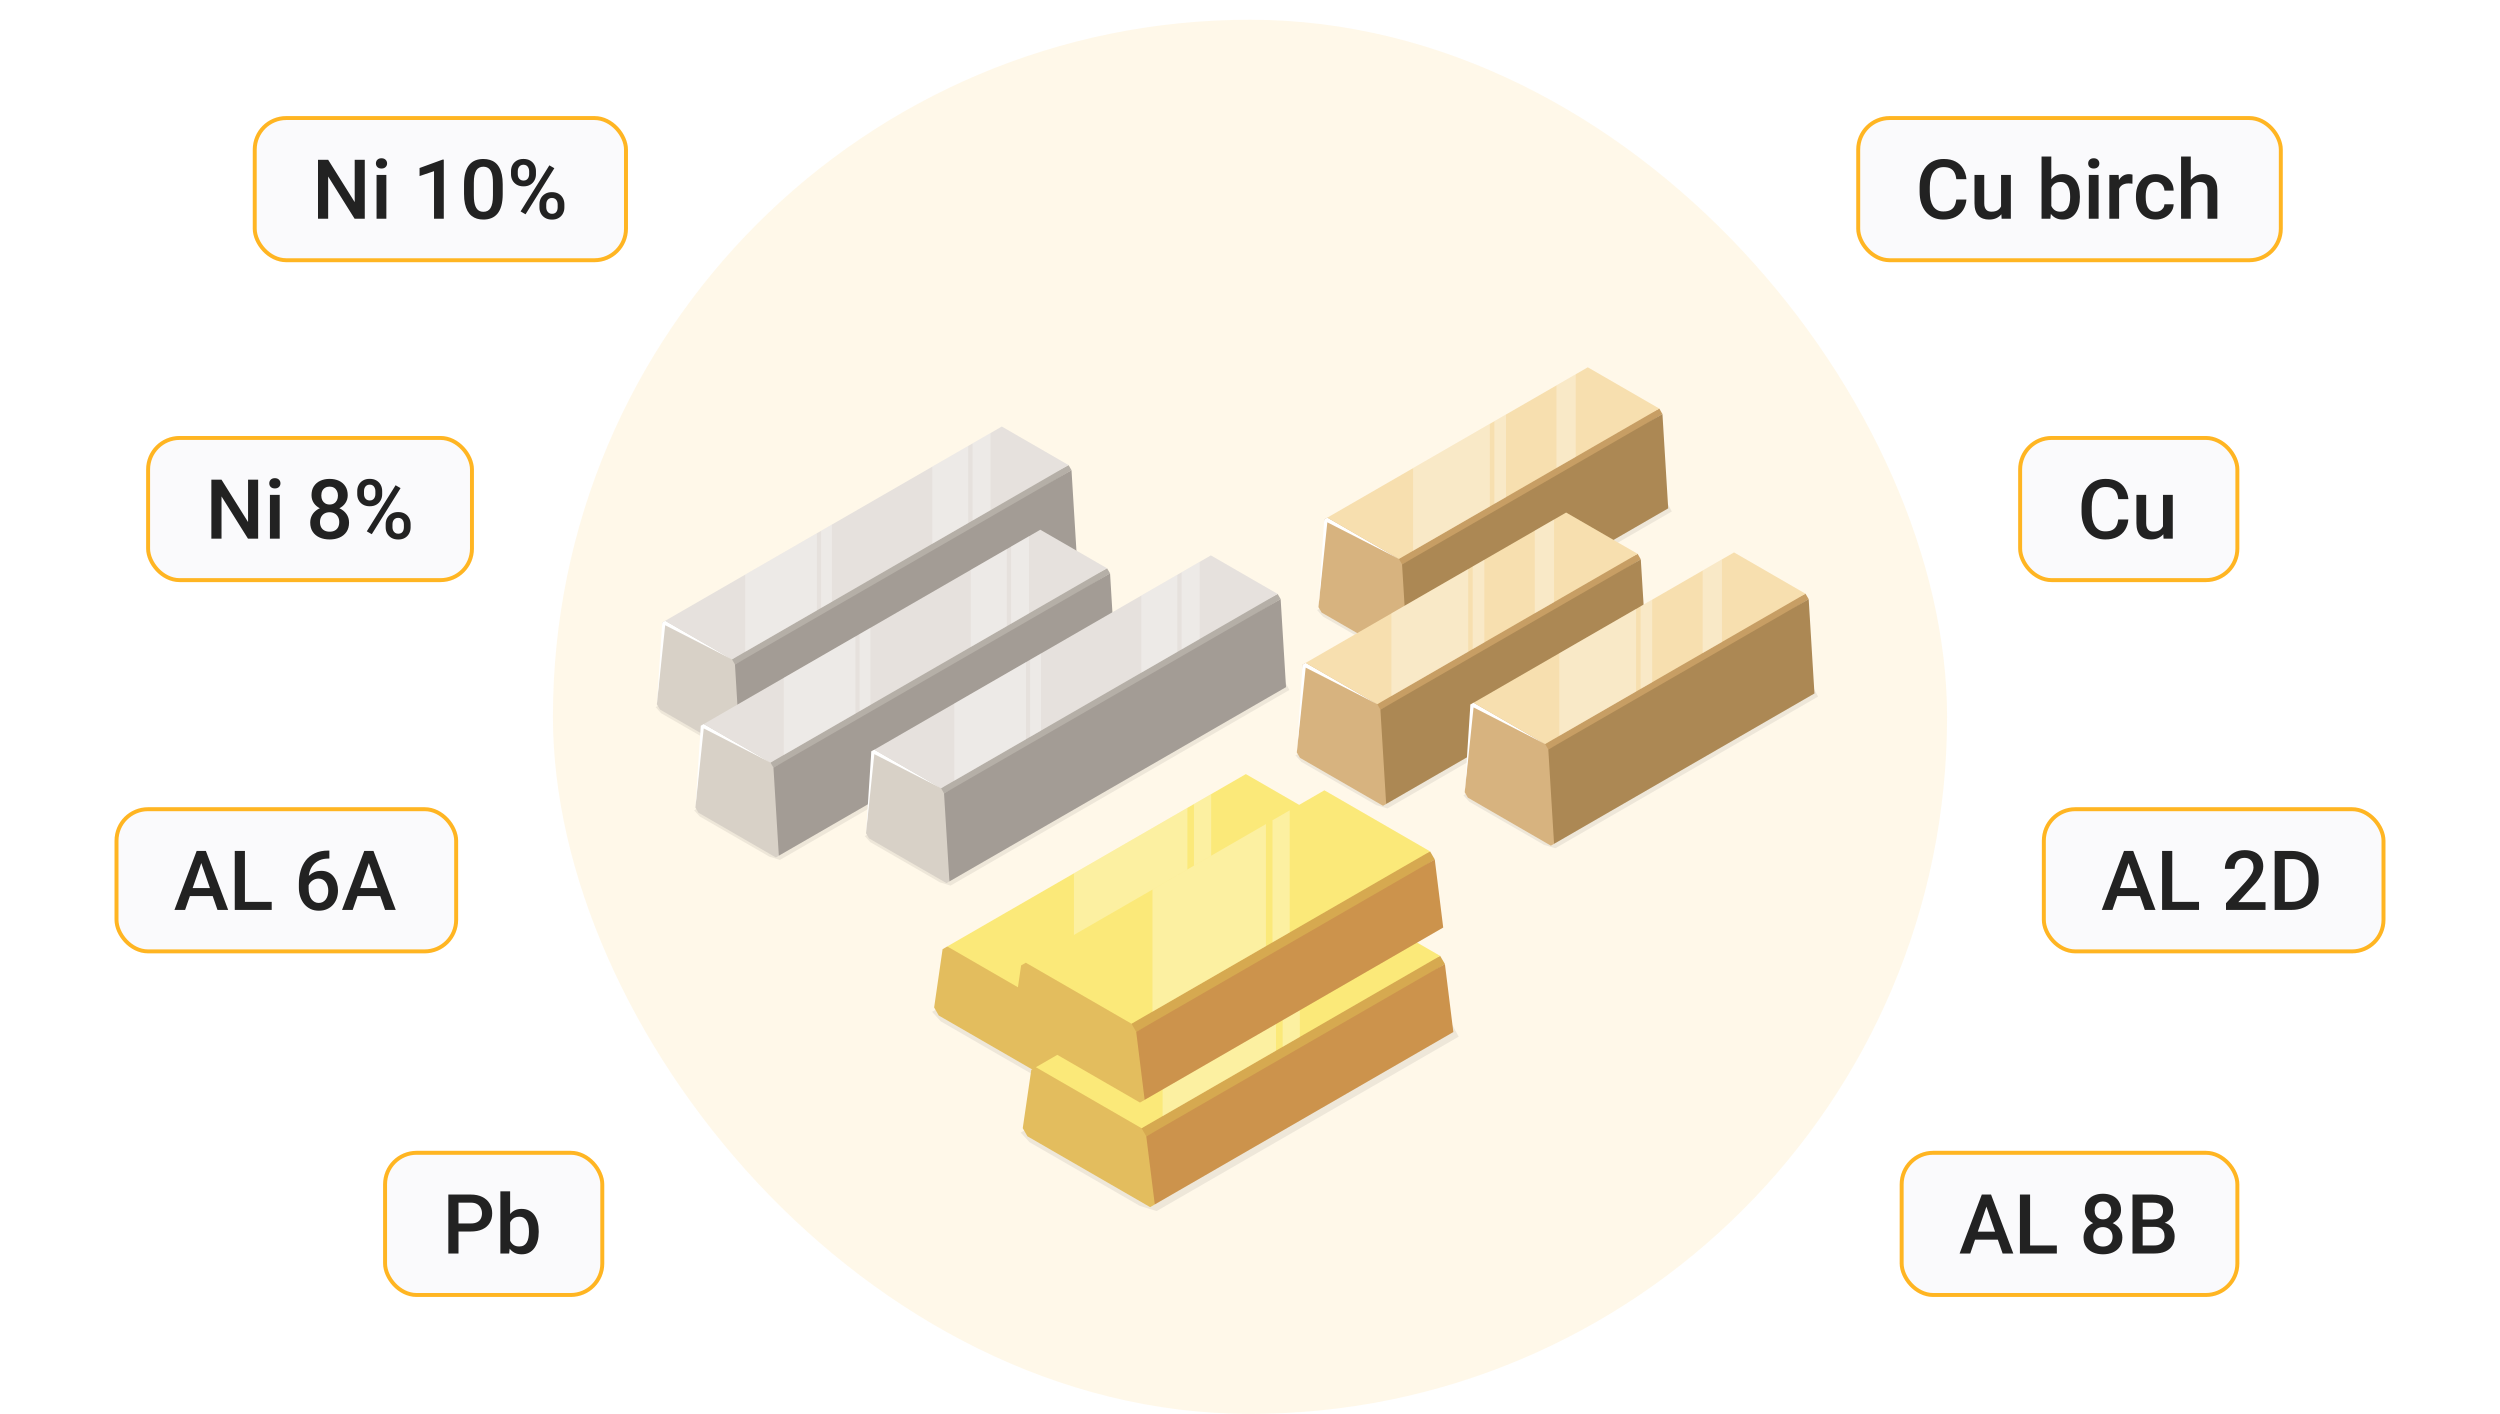 <svg width="633" height="358" viewBox="0 0 633 358" fill="none" xmlns="http://www.w3.org/2000/svg">
<rect x="140" y="5" width="353" height="353" rx="176.5" fill="#FFB522" fill-opacity="0.1"/>
<path opacity="0.07" d="M422.278 127.573L423.308 129.506L356.775 167.914L353.907 167.043L335.004 156.125L333.482 154.478L400.016 116.069L403.375 116.656L422.278 127.573Z" fill="black"/>
<path d="M336.08 131.06L335.288 131.519L335.526 134.435L333.83 153.718L334.638 155.097L355.665 167.25L356.457 166.79L360.735 143.038L356.885 137.429L336.08 131.06Z" fill="#D7B37F"/>
<path d="M333.83 153.718L335.288 131.519L336.08 131.06L354.207 141.517L336.08 132.248L333.83 153.718Z" fill="white"/>
<path d="M420.931 104.836L382.142 129.126L354.999 142.911L354.207 141.517L380.922 121.821L420.138 103.457L420.931 104.836Z" fill="#C79E64"/>
<path d="M422.389 128.714L356.458 166.79L355 142.912L420.931 104.836L422.389 128.714Z" fill="#AC8854"/>
<path d="M420.138 103.458L354.207 141.518L336.08 131.06L402.027 93L420.138 103.458Z" fill="#F7DFAF"/>
<path opacity="0.3" d="M357.788 139.441V118.526L377.23 107.308V128.223L357.788 139.441Z" fill="white"/>
<path opacity="0.3" d="M398.97 94.743L394.09 97.564V118.479L398.97 115.674V94.743Z" fill="white"/>
<path opacity="0.3" d="M378.371 127.559V106.66L381.318 104.948V125.88L378.371 127.559Z" fill="white"/>
<path opacity="0.07" d="M416.796 164.365L417.826 166.298L351.292 204.707L348.424 203.835L329.521 192.918L328 191.27L394.533 152.846L397.892 153.448L416.796 164.365Z" fill="black"/>
<path d="M330.598 167.836L329.805 168.296L330.043 171.227L328.348 190.51L329.156 191.889L350.182 204.026L350.974 203.567L355.268 179.831L351.402 174.222L330.598 167.836Z" fill="#D7B37F"/>
<path d="M328.348 190.51L329.805 168.296L330.598 167.836L348.724 178.294L330.598 169.04L328.348 190.51Z" fill="white"/>
<path d="M415.448 141.628L376.659 165.918L349.517 179.688L348.725 178.293L375.439 158.614L414.656 140.233L415.448 141.628Z" fill="#C79E64"/>
<path d="M416.922 165.492L350.975 203.567L349.518 179.689L415.449 141.629L416.922 165.492Z" fill="#AC8854"/>
<path d="M414.656 140.234L348.724 178.294L330.598 167.836L396.545 129.776L414.656 140.234Z" fill="#F7DFAF"/>
<path opacity="0.3" d="M352.306 176.235V155.303L371.747 144.101V165.016L352.306 176.235Z" fill="white"/>
<path opacity="0.3" d="M393.488 131.536L388.608 134.357V155.272L393.488 152.468V131.536Z" fill="white"/>
<path opacity="0.3" d="M372.889 164.352V143.437L375.836 141.741V162.657L372.889 164.352Z" fill="white"/>
<path opacity="0.07" d="M459.308 174.443L460.338 176.376L393.805 214.784L390.937 213.913L372.034 203.011L370.513 201.348L437.046 162.939L440.405 163.525L459.308 174.443Z" fill="black"/>
<path d="M373.11 177.931L372.302 178.39L372.556 181.306L370.86 200.589L371.668 201.967L392.679 214.121L393.487 213.661L397.765 189.909L393.915 184.3L373.11 177.931Z" fill="#D7B37F"/>
<path d="M370.86 200.589L372.302 178.39L373.11 177.931L391.221 188.388L373.11 179.119L370.86 200.589Z" fill="white"/>
<path d="M457.962 151.706L419.173 175.996L392.031 189.765L391.222 188.387L417.937 168.691L457.154 150.327L457.962 151.706Z" fill="#C79E64"/>
<path d="M459.419 175.584L393.488 213.66L392.03 189.766L457.961 151.706L459.419 175.584Z" fill="#AC8854"/>
<path d="M457.152 150.328L391.221 188.387L373.11 177.93L439.057 139.87L457.152 150.328Z" fill="#F7DFAF"/>
<path opacity="0.3" d="M394.819 186.313V165.397L414.26 154.179V175.094L394.819 186.313Z" fill="white"/>
<path opacity="0.3" d="M436 141.63L431.12 144.434V165.35L436 162.545V141.63Z" fill="white"/>
<path opacity="0.3" d="M415.401 174.429V153.53L418.333 151.818V172.75L415.401 174.429Z" fill="white"/>
<path opacity="0.07" d="M272.558 140.261L273.524 142.067L187.739 191.598L185.062 190.775L167.41 180.602L166 179.049L251.785 129.518L254.906 130.088L272.558 140.261Z" fill="black"/>
<path d="M168.425 157.183L167.68 157.626L167.902 160.352L166.317 178.336L167.078 179.635L186.694 190.98L187.439 190.536L191.448 168.385L187.835 163.14L168.425 157.183Z" fill="#D8D1C7"/>
<path d="M166.317 178.336L167.68 157.626L168.425 157.183L185.347 166.959L168.425 158.308L166.317 178.336Z" fill="white"/>
<path d="M271.306 119.044L211.412 155.393L186.091 168.243L185.347 166.96L210.271 148.579L270.561 117.761L271.306 119.044Z" fill="#B5AFA7"/>
<path d="M272.668 141.338L187.438 190.537L186.091 168.243L271.305 119.044L272.668 141.338Z" fill="#A39C95"/>
<path d="M270.561 117.761L185.346 166.959L168.424 157.183L253.654 108L270.561 117.761Z" fill="#E6E1DD"/>
<path opacity="0.3" d="M188.69 165.027V145.49L206.833 135.032V154.553L188.69 165.027Z" fill="white"/>
<path opacity="0.3" d="M236.051 137.676V118.155L245.146 112.894V132.415L236.051 137.676Z" fill="white"/>
<path opacity="0.3" d="M250.803 109.632L246.256 112.262V131.783L250.803 129.153V109.632Z" fill="white"/>
<path opacity="0.3" d="M207.895 153.934V134.412L210.636 132.828V152.349L207.895 153.934Z" fill="white"/>
<path opacity="0.07" d="M282.304 166.404L283.27 168.195L197.485 217.726L194.824 216.918L177.172 206.73L175.746 205.177L261.531 155.661L264.668 156.216L282.304 166.404Z" fill="black"/>
<path d="M178.186 183.327L177.441 183.755L177.663 186.48L176.078 204.48L176.823 205.764L196.455 217.109L197.2 216.665L201.209 194.514L197.596 189.269L178.186 183.327Z" fill="#D8D1C7"/>
<path d="M176.078 204.48L177.441 183.755L178.186 183.327L195.092 193.088L178.186 184.436L176.078 204.48Z" fill="white"/>
<path d="M281.068 145.173L221.174 181.522L195.837 194.372L195.093 193.088L220.033 174.708L280.307 143.89L281.068 145.173Z" fill="#B5AFA7"/>
<path d="M282.414 167.467L197.2 216.666L195.837 194.372L281.067 145.173L282.414 167.467Z" fill="#A39C95"/>
<path d="M280.307 143.889L195.092 193.088L178.186 183.328L263.4 134.129L280.307 143.889Z" fill="#E6E1DD"/>
<path opacity="0.3" d="M198.452 191.156V171.635L216.595 161.161V180.682L198.452 191.156Z" fill="white"/>
<path opacity="0.3" d="M245.797 163.805V144.284L254.908 139.024V158.545L245.797 163.805Z" fill="white"/>
<path opacity="0.3" d="M260.549 135.761L256.002 138.391V157.912L260.549 155.282V135.761Z" fill="white"/>
<path opacity="0.3" d="M217.641 180.064V160.543L220.382 158.958V178.479L217.641 180.064Z" fill="white"/>
<path opacity="0.07" d="M325.512 172.9L326.463 174.706L240.678 224.238L238 223.414L220.364 213.242L218.954 211.689L304.723 162.157L307.861 162.728L325.512 172.9Z" fill="black"/>
<path d="M221.379 189.823L220.618 190.251L220.856 192.976L219.271 210.976L220.032 212.276L239.648 223.605L240.393 223.177L244.386 201.026L240.789 195.781L221.379 189.823Z" fill="#D8D1C7"/>
<path d="M219.271 210.976L220.618 190.251L221.379 189.823L238.286 199.584L221.379 190.948L219.271 210.976Z" fill="white"/>
<path d="M324.261 151.685L264.367 188.034L239.031 200.884L238.286 199.585L263.226 181.204L323.501 150.386L324.261 151.685Z" fill="#B5AFA7"/>
<path d="M325.622 173.98L240.392 223.178L239.029 200.884L324.26 151.686L325.622 173.98Z" fill="#A39C95"/>
<path d="M323.499 150.386L238.285 199.584L221.378 189.824L306.593 140.625L323.499 150.386Z" fill="#E6E1DD"/>
<path opacity="0.3" d="M241.627 197.669V178.132L259.785 167.658V187.179L241.627 197.669Z" fill="white"/>
<path opacity="0.3" d="M288.987 170.318V150.797L298.098 145.536V165.057L288.987 170.318Z" fill="white"/>
<path opacity="0.3" d="M303.756 142.273L299.192 144.904V164.425L303.756 161.795V142.273Z" fill="white"/>
<path opacity="0.3" d="M260.831 186.576V167.055L263.588 165.471V184.992L260.831 186.576Z" fill="white"/>
<path opacity="0.07" d="M345.378 229.053L346.899 231.905L270.415 276.065L266.169 274.766L238.234 258.636L236 256.195L312.484 212.035L317.428 212.923L345.378 229.053Z" fill="black"/>
<path d="M239.851 239.638L238.662 240.335L236.523 255.087L237.696 257.13L268.768 275.067L269.956 274.386L276.278 257.352L270.574 249.065L239.851 239.638Z" fill="#E3BD5E"/>
<path d="M343.398 213.509L307.89 236.801L267.802 257.146L266.613 255.102L306.083 225.995L342.21 211.449L343.398 213.509Z" fill="#D6A950"/>
<path d="M345.553 230.732L269.957 274.385L267.802 257.146L343.399 213.509L345.553 230.732Z" fill="#CC934C"/>
<path d="M342.209 211.449L266.612 255.102L239.85 239.637L315.446 196L342.209 211.449Z" fill="#FBE979"/>
<path opacity="0.3" d="M271.921 252.029V221.131L300.648 204.541V235.455L271.921 252.029Z" fill="white"/>
<path opacity="0.3" d="M302.311 234.487V203.59L306.668 201.07V231.968L302.311 234.487Z" fill="white"/>
<path opacity="0.07" d="M367.814 259.633L369.335 262.485L292.851 306.645L288.62 305.346L260.685 289.216L258.435 286.776L334.919 242.615L339.879 243.503L367.814 259.633Z" fill="black"/>
<path d="M262.286 270.218L261.114 270.915L258.959 285.651L260.147 287.711L291.219 305.647L292.392 304.966L298.714 287.933L293.026 279.646L262.286 270.218Z" fill="#E3BD5E"/>
<path d="M365.85 244.089L330.341 267.366L290.237 287.727L289.049 285.667L328.519 256.575L364.645 242.029L365.85 244.089Z" fill="#D6A950"/>
<path d="M367.989 261.313L292.392 304.966L290.237 287.726L365.85 244.089L367.989 261.313Z" fill="#CC934C"/>
<path d="M364.644 242.029L289.047 285.667L262.285 270.218L337.882 226.58L364.644 242.029Z" fill="#FBE979"/>
<path opacity="0.3" d="M294.372 282.609V251.711L323.083 235.121V266.019L294.372 282.609Z" fill="white"/>
<path opacity="0.3" d="M324.762 265.068V234.154L329.119 231.635V262.549L324.762 265.068Z" fill="white"/>
<path d="M259.735 243.757L258.547 244.438L256.392 259.19L257.58 261.234L288.636 279.17L289.825 278.489L296.163 261.471L290.458 253.184L259.735 243.757Z" fill="#E3BD5E"/>
<path d="M363.282 217.611L327.789 240.904L287.685 261.264L286.497 259.205L325.967 230.097L362.094 215.567L363.282 217.611Z" fill="#D6A950"/>
<path d="M365.422 234.852L289.825 278.489L287.686 261.265L363.282 217.612L365.422 234.852Z" fill="#CC934C"/>
<path d="M362.094 215.568L286.498 259.205L259.735 243.757L335.332 200.104L362.094 215.568Z" fill="#FBE979"/>
<path opacity="0.3" d="M291.805 256.149V225.235L320.532 208.661V239.559L291.805 256.149Z" fill="white"/>
<path opacity="0.3" d="M322.194 238.592V207.694L326.552 205.175V236.088L322.194 238.592Z" fill="white"/>
<g filter="url(#filter0_d_0_1202)">
<rect x="37" y="107" width="83" height="37" rx="8.472" fill="#FAFAFC"/>
<path d="M65.361 118.07V133H62.787L56.091 122.305V133H53.518V118.07H56.091L62.808 128.786V118.07H65.361ZM70.826 121.905V133H68.345V121.905H70.826ZM68.181 118.993C68.181 118.617 68.304 118.306 68.55 118.06C68.803 117.807 69.151 117.681 69.596 117.681C70.033 117.681 70.378 117.807 70.631 118.06C70.884 118.306 71.011 118.617 71.011 118.993C71.011 119.362 70.884 119.67 70.631 119.916C70.378 120.162 70.033 120.285 69.596 120.285C69.151 120.285 68.803 120.162 68.55 119.916C68.304 119.67 68.181 119.362 68.181 118.993ZM88.381 128.929C88.381 129.859 88.165 130.642 87.735 131.277C87.304 131.913 86.716 132.395 85.971 132.723C85.233 133.044 84.399 133.205 83.469 133.205C82.54 133.205 81.702 133.044 80.957 132.723C80.212 132.395 79.624 131.913 79.193 131.277C78.763 130.642 78.547 129.859 78.547 128.929C78.547 128.314 78.667 127.757 78.906 127.258C79.145 126.752 79.484 126.318 79.921 125.956C80.366 125.586 80.885 125.303 81.48 125.104C82.082 124.906 82.738 124.807 83.449 124.807C84.392 124.807 85.236 124.981 85.981 125.33C86.727 125.679 87.311 126.161 87.735 126.776C88.165 127.391 88.381 128.109 88.381 128.929ZM85.899 128.806C85.899 128.307 85.797 127.87 85.592 127.494C85.387 127.118 85.1 126.827 84.731 126.622C84.361 126.417 83.934 126.314 83.449 126.314C82.957 126.314 82.529 126.417 82.167 126.622C81.805 126.827 81.521 127.118 81.316 127.494C81.118 127.87 81.019 128.307 81.019 128.806C81.019 129.312 81.118 129.75 81.316 130.119C81.514 130.481 81.798 130.758 82.167 130.949C82.536 131.141 82.97 131.236 83.469 131.236C83.968 131.236 84.399 131.141 84.761 130.949C85.124 130.758 85.404 130.481 85.602 130.119C85.8 129.75 85.899 129.312 85.899 128.806ZM88.043 121.998C88.043 122.743 87.844 123.406 87.448 123.987C87.058 124.568 86.518 125.026 85.828 125.361C85.137 125.689 84.351 125.853 83.469 125.853C82.581 125.853 81.788 125.689 81.09 125.361C80.4 125.026 79.856 124.568 79.46 123.987C79.07 123.406 78.876 122.743 78.876 121.998C78.876 121.109 79.07 120.36 79.46 119.752C79.856 119.137 80.4 118.668 81.09 118.347C81.781 118.026 82.57 117.865 83.459 117.865C84.348 117.865 85.137 118.026 85.828 118.347C86.518 118.668 87.058 119.137 87.448 119.752C87.844 120.36 88.043 121.109 88.043 121.998ZM85.571 122.08C85.571 121.635 85.482 121.246 85.305 120.911C85.134 120.569 84.891 120.302 84.577 120.111C84.262 119.919 83.89 119.824 83.459 119.824C83.028 119.824 82.656 119.916 82.341 120.101C82.027 120.285 81.784 120.545 81.613 120.88C81.442 121.215 81.357 121.615 81.357 122.08C81.357 122.538 81.442 122.938 81.613 123.279C81.784 123.614 82.027 123.877 82.341 124.069C82.663 124.26 83.039 124.356 83.469 124.356C83.9 124.356 84.272 124.26 84.587 124.069C84.901 123.877 85.144 123.614 85.315 123.279C85.486 122.938 85.571 122.538 85.571 122.08ZM90.452 121.731V120.941C90.452 120.374 90.575 119.858 90.821 119.393C91.067 118.928 91.426 118.556 91.898 118.275C92.37 117.995 92.937 117.855 93.6 117.855C94.284 117.855 94.858 117.995 95.323 118.275C95.794 118.556 96.153 118.928 96.399 119.393C96.645 119.858 96.769 120.374 96.769 120.941V121.731C96.769 122.285 96.645 122.794 96.399 123.259C96.16 123.724 95.805 124.096 95.333 124.376C94.868 124.657 94.297 124.797 93.621 124.797C92.951 124.797 92.376 124.657 91.898 124.376C91.426 124.096 91.067 123.724 90.821 123.259C90.575 122.794 90.452 122.285 90.452 121.731ZM92.165 120.941V121.731C92.165 122.004 92.216 122.264 92.318 122.51C92.428 122.756 92.592 122.955 92.811 123.105C93.029 123.255 93.299 123.331 93.621 123.331C93.949 123.331 94.215 123.255 94.42 123.105C94.632 122.955 94.79 122.756 94.892 122.51C94.995 122.264 95.046 122.004 95.046 121.731V120.941C95.046 120.661 94.991 120.398 94.882 120.152C94.779 119.899 94.622 119.697 94.41 119.547C94.198 119.396 93.928 119.321 93.6 119.321C93.286 119.321 93.019 119.396 92.8 119.547C92.588 119.697 92.428 119.899 92.318 120.152C92.216 120.398 92.165 120.661 92.165 120.941ZM97.65 130.139V129.339C97.65 128.779 97.773 128.266 98.019 127.801C98.272 127.336 98.635 126.964 99.106 126.684C99.578 126.403 100.146 126.263 100.809 126.263C101.492 126.263 102.066 126.403 102.531 126.684C103.003 126.964 103.358 127.336 103.598 127.801C103.844 128.266 103.967 128.779 103.967 129.339V130.139C103.967 130.7 103.844 131.212 103.598 131.677C103.358 132.142 103.006 132.515 102.542 132.795C102.077 133.075 101.509 133.215 100.839 133.215C100.163 133.215 99.585 133.075 99.106 132.795C98.635 132.515 98.272 132.142 98.019 131.677C97.773 131.212 97.65 130.7 97.65 130.139ZM99.373 129.339V130.139C99.373 130.413 99.428 130.672 99.537 130.918C99.653 131.165 99.821 131.366 100.04 131.523C100.258 131.674 100.521 131.749 100.829 131.749C101.178 131.749 101.458 131.674 101.67 131.523C101.882 131.366 102.032 131.168 102.121 130.929C102.217 130.683 102.265 130.419 102.265 130.139V129.339C102.265 129.059 102.21 128.796 102.101 128.55C101.998 128.304 101.837 128.105 101.619 127.955C101.407 127.805 101.137 127.729 100.809 127.729C100.487 127.729 100.221 127.805 100.009 127.955C99.797 128.105 99.636 128.304 99.527 128.55C99.424 128.796 99.373 129.059 99.373 129.339ZM101.424 120.203L94.133 131.872L92.872 131.144L100.163 119.475L101.424 120.203Z" fill="#222222"/>
<rect x="37.5" y="107.5" width="82" height="36" rx="7.972" stroke="#FFB522"/>
</g>
<g filter="url(#filter1_d_0_1202)">
<rect x="64" y="26" width="95" height="37" rx="8.472" fill="#FAFAFC"/>
<path d="M92.361 37.07V52H89.787L83.091 41.305V52H80.518V37.07H83.091L89.808 47.786V37.07H92.361ZM97.826 40.905V52H95.345V40.905H97.826ZM95.181 37.993C95.181 37.617 95.304 37.306 95.55 37.06C95.803 36.807 96.151 36.681 96.596 36.681C97.033 36.681 97.378 36.807 97.631 37.06C97.884 37.306 98.011 37.617 98.011 37.993C98.011 38.362 97.884 38.67 97.631 38.916C97.378 39.162 97.033 39.285 96.596 39.285C96.151 39.285 95.803 39.162 95.55 38.916C95.304 38.67 95.181 38.362 95.181 37.993ZM112.366 37.019V52H109.895V39.952L106.234 41.192V39.152L112.069 37.019H112.366ZM127.286 43.284V45.725C127.286 46.894 127.169 47.892 126.937 48.719C126.711 49.539 126.383 50.206 125.953 50.718C125.522 51.231 125.006 51.607 124.404 51.846C123.81 52.085 123.143 52.205 122.405 52.205C121.817 52.205 121.27 52.13 120.764 51.98C120.265 51.829 119.814 51.593 119.411 51.272C119.007 50.951 118.662 50.537 118.375 50.031C118.095 49.519 117.876 48.907 117.719 48.196C117.568 47.485 117.493 46.661 117.493 45.725V43.284C117.493 42.108 117.609 41.117 117.842 40.31C118.074 39.497 118.406 38.837 118.836 38.331C119.267 37.819 119.78 37.446 120.375 37.214C120.976 36.981 121.646 36.865 122.384 36.865C122.979 36.865 123.526 36.94 124.025 37.091C124.531 37.234 124.982 37.463 125.378 37.778C125.782 38.092 126.124 38.502 126.404 39.008C126.691 39.507 126.91 40.112 127.06 40.823C127.21 41.527 127.286 42.348 127.286 43.284ZM124.814 46.073V42.915C124.814 42.32 124.78 41.797 124.712 41.346C124.644 40.888 124.541 40.502 124.404 40.188C124.274 39.866 124.11 39.606 123.912 39.408C123.714 39.203 123.488 39.056 123.235 38.967C122.982 38.872 122.699 38.824 122.384 38.824C122.001 38.824 121.66 38.899 121.359 39.049C121.058 39.193 120.805 39.425 120.6 39.747C120.395 40.068 120.238 40.492 120.128 41.018C120.026 41.538 119.975 42.17 119.975 42.915V46.073C119.975 46.675 120.009 47.205 120.077 47.663C120.146 48.121 120.248 48.514 120.385 48.842C120.521 49.163 120.686 49.43 120.877 49.642C121.075 49.847 121.301 49.997 121.554 50.093C121.813 50.188 122.097 50.236 122.405 50.236C122.794 50.236 123.14 50.161 123.44 50.011C123.741 49.86 123.994 49.621 124.199 49.293C124.404 48.958 124.558 48.524 124.661 47.991C124.763 47.458 124.814 46.818 124.814 46.073ZM129.388 40.731V39.941C129.388 39.374 129.511 38.858 129.757 38.393C130.003 37.928 130.362 37.556 130.833 37.275C131.305 36.995 131.873 36.855 132.536 36.855C133.219 36.855 133.793 36.995 134.258 37.275C134.73 37.556 135.089 37.928 135.335 38.393C135.581 38.858 135.704 39.374 135.704 39.941V40.731C135.704 41.285 135.581 41.794 135.335 42.259C135.096 42.724 134.74 43.096 134.269 43.377C133.804 43.657 133.233 43.797 132.556 43.797C131.886 43.797 131.312 43.657 130.833 43.377C130.362 43.096 130.003 42.724 129.757 42.259C129.511 41.794 129.388 41.285 129.388 40.731ZM131.1 39.941V40.731C131.1 41.004 131.151 41.264 131.254 41.51C131.363 41.756 131.527 41.955 131.746 42.105C131.965 42.255 132.235 42.331 132.556 42.331C132.884 42.331 133.151 42.255 133.356 42.105C133.568 41.955 133.725 41.756 133.828 41.51C133.93 41.264 133.981 41.004 133.981 40.731V39.941C133.981 39.661 133.927 39.398 133.817 39.152C133.715 38.899 133.558 38.697 133.346 38.547C133.134 38.397 132.864 38.321 132.536 38.321C132.221 38.321 131.955 38.397 131.736 38.547C131.524 38.697 131.363 38.899 131.254 39.152C131.151 39.398 131.1 39.661 131.1 39.941ZM136.586 49.139V48.339C136.586 47.779 136.709 47.266 136.955 46.801C137.208 46.336 137.57 45.964 138.042 45.684C138.514 45.403 139.081 45.263 139.744 45.263C140.428 45.263 141.002 45.403 141.467 45.684C141.938 45.964 142.294 46.336 142.533 46.801C142.779 47.266 142.902 47.779 142.902 48.339V49.139C142.902 49.7 142.779 50.212 142.533 50.677C142.294 51.142 141.942 51.515 141.477 51.795C141.012 52.075 140.445 52.215 139.775 52.215C139.098 52.215 138.521 52.075 138.042 51.795C137.57 51.515 137.208 51.142 136.955 50.677C136.709 50.212 136.586 49.7 136.586 49.139ZM138.309 48.339V49.139C138.309 49.413 138.363 49.672 138.473 49.919C138.589 50.165 138.756 50.366 138.975 50.523C139.194 50.674 139.457 50.749 139.765 50.749C140.113 50.749 140.394 50.674 140.605 50.523C140.817 50.366 140.968 50.168 141.057 49.929C141.152 49.683 141.2 49.419 141.2 49.139V48.339C141.2 48.059 141.146 47.796 141.036 47.55C140.934 47.304 140.773 47.105 140.554 46.955C140.342 46.805 140.072 46.73 139.744 46.73C139.423 46.73 139.156 46.805 138.944 46.955C138.732 47.105 138.572 47.304 138.462 47.55C138.36 47.796 138.309 48.059 138.309 48.339ZM140.359 39.203L133.069 50.872L131.808 50.144L139.098 38.475L140.359 39.203Z" fill="#222222"/>
<rect x="64.5" y="26.5" width="94" height="36" rx="7.972" stroke="#FFB522"/>
</g>
<g filter="url(#filter2_d_0_1202)">
<rect x="29" y="201" width="87" height="37" rx="8.472" fill="#FAFAFC"/>
<path d="M51.331 214.06L46.871 227H44.174L49.794 212.07H51.516L51.331 214.06ZM55.064 227L50.593 214.06L50.398 212.07H52.131L57.771 227H55.064ZM54.849 221.463V223.503H46.727V221.463H54.849ZM68.794 224.959V227H61.298V224.959H68.794ZM62.016 212.07V227H59.442V212.07H62.016ZM83.088 211.978H83.395V213.998H83.221C82.339 213.998 81.577 214.135 80.935 214.408C80.299 214.682 79.776 215.058 79.366 215.536C78.956 216.015 78.648 216.575 78.443 217.218C78.245 217.854 78.145 218.53 78.145 219.248V221.596C78.145 222.191 78.21 222.717 78.34 223.175C78.47 223.626 78.651 224.006 78.884 224.313C79.123 224.614 79.397 224.843 79.704 225C80.012 225.158 80.343 225.236 80.699 225.236C81.068 225.236 81.403 225.161 81.704 225.011C82.004 224.854 82.261 224.638 82.473 224.365C82.685 224.091 82.845 223.767 82.955 223.391C83.064 223.015 83.119 222.604 83.119 222.16C83.119 221.736 83.064 221.34 82.955 220.971C82.852 220.595 82.698 220.267 82.493 219.986C82.288 219.699 82.032 219.477 81.724 219.32C81.423 219.156 81.075 219.074 80.678 219.074C80.186 219.074 79.738 219.19 79.335 219.422C78.939 219.655 78.617 219.959 78.371 220.335C78.132 220.704 78.002 221.097 77.981 221.514L77.038 221.207C77.093 220.571 77.233 220 77.459 219.494C77.691 218.988 77.995 218.558 78.371 218.202C78.747 217.847 79.181 217.577 79.673 217.392C80.172 217.201 80.719 217.105 81.314 217.105C82.039 217.105 82.668 217.242 83.201 217.515C83.734 217.789 84.175 218.161 84.523 218.633C84.879 219.098 85.142 219.631 85.313 220.232C85.491 220.827 85.58 221.449 85.58 222.099C85.58 222.816 85.47 223.486 85.251 224.108C85.033 224.724 84.711 225.264 84.288 225.729C83.871 226.193 83.361 226.556 82.76 226.815C82.165 227.075 81.488 227.205 80.73 227.205C79.93 227.205 79.215 227.051 78.586 226.744C77.964 226.436 77.435 226.012 76.997 225.472C76.566 224.932 76.238 224.31 76.013 223.606C75.787 222.902 75.674 222.157 75.674 221.371V220.345C75.674 219.21 75.818 218.141 76.105 217.136C76.392 216.124 76.833 215.232 77.428 214.459C78.029 213.687 78.798 213.082 79.735 212.645C80.671 212.2 81.789 211.978 83.088 211.978ZM93.762 214.06L89.302 227H86.605L92.224 212.07H93.947L93.762 214.06ZM97.495 227L93.024 214.06L92.829 212.07H94.562L100.202 227H97.495ZM97.279 221.463V223.503H89.158V221.463H97.279Z" fill="#222222"/>
<rect x="29.5" y="201.5" width="86" height="36" rx="7.972" stroke="#FFB522"/>
</g>
<g filter="url(#filter3_d_0_1202)">
<rect x="97" y="288" width="56" height="37" rx="8.472" fill="#FAFAFC"/>
<path d="M119.188 308.432H115.302V306.392H119.188C119.865 306.392 120.412 306.282 120.829 306.063C121.246 305.845 121.55 305.544 121.741 305.161C121.939 304.771 122.039 304.327 122.039 303.828C122.039 303.356 121.939 302.916 121.741 302.505C121.55 302.088 121.246 301.753 120.829 301.5C120.412 301.248 119.865 301.121 119.188 301.121H116.091V314H113.518V299.07H119.188C120.343 299.07 121.324 299.275 122.131 299.686C122.944 300.089 123.563 300.649 123.987 301.367C124.411 302.078 124.623 302.892 124.623 303.808C124.623 304.771 124.411 305.599 123.987 306.289C123.563 306.979 122.944 307.509 122.131 307.878C121.324 308.248 120.343 308.432 119.188 308.432ZM126.694 298.25H129.165V311.631L128.929 314H126.694V298.25ZM136.404 308.35V308.565C136.404 309.386 136.312 310.141 136.127 310.832C135.95 311.515 135.676 312.11 135.307 312.616C134.945 313.122 134.494 313.515 133.954 313.795C133.42 314.068 132.802 314.205 132.098 314.205C131.407 314.205 130.806 314.075 130.293 313.815C129.78 313.556 129.35 313.187 129.001 312.708C128.659 312.229 128.382 311.659 128.17 310.996C127.958 310.333 127.808 309.601 127.719 308.801V308.114C127.808 307.308 127.958 306.576 128.17 305.92C128.382 305.257 128.659 304.686 129.001 304.208C129.35 303.722 129.777 303.35 130.283 303.09C130.795 302.83 131.394 302.7 132.077 302.7C132.788 302.7 133.414 302.837 133.954 303.11C134.5 303.384 134.955 303.773 135.317 304.279C135.68 304.778 135.95 305.373 136.127 306.063C136.312 306.754 136.404 307.516 136.404 308.35ZM133.933 308.565V308.35C133.933 307.851 133.892 307.383 133.81 306.945C133.728 306.501 133.591 306.111 133.4 305.776C133.215 305.441 132.962 305.178 132.641 304.987C132.327 304.789 131.934 304.689 131.462 304.689C131.024 304.689 130.648 304.765 130.334 304.915C130.02 305.065 129.756 305.271 129.544 305.53C129.333 305.79 129.165 306.091 129.042 306.433C128.926 306.774 128.847 307.144 128.806 307.54V309.396C128.868 309.909 128.998 310.38 129.196 310.811C129.401 311.235 129.688 311.577 130.057 311.836C130.426 312.089 130.901 312.216 131.482 312.216C131.94 312.216 132.327 312.124 132.641 311.939C132.956 311.754 133.205 311.498 133.39 311.17C133.581 310.835 133.718 310.445 133.8 310.001C133.889 309.557 133.933 309.078 133.933 308.565Z" fill="#222222"/>
<rect x="97.5" y="288.5" width="55" height="36" rx="7.972" stroke="#FFB522"/>
</g>
<g filter="url(#filter4_d_0_1202)">
<rect x="511" y="107" width="56" height="37" rx="8.472" fill="#FAFAFC"/>
<path d="M536.336 128.14H538.899C538.817 129.117 538.544 129.989 538.079 130.754C537.614 131.513 536.961 132.111 536.121 132.549C535.28 132.986 534.258 133.205 533.055 133.205C532.132 133.205 531.301 133.041 530.563 132.713C529.825 132.378 529.192 131.906 528.666 131.298C528.14 130.683 527.736 129.941 527.456 129.073C527.183 128.205 527.046 127.234 527.046 126.161V124.92C527.046 123.847 527.186 122.876 527.466 122.008C527.753 121.14 528.164 120.398 528.697 119.783C529.23 119.161 529.869 118.686 530.614 118.357C531.366 118.029 532.21 117.865 533.147 117.865C534.336 117.865 535.341 118.084 536.162 118.521C536.982 118.959 537.618 119.564 538.069 120.336C538.527 121.109 538.807 121.994 538.91 122.992H536.346C536.278 122.35 536.127 121.799 535.895 121.341C535.669 120.883 535.334 120.535 534.89 120.295C534.446 120.049 533.865 119.926 533.147 119.926C532.559 119.926 532.046 120.036 531.609 120.254C531.171 120.473 530.806 120.794 530.512 121.218C530.218 121.642 529.996 122.165 529.845 122.787C529.702 123.402 529.63 124.106 529.63 124.899V126.161C529.63 126.913 529.695 127.596 529.825 128.211C529.961 128.82 530.167 129.343 530.44 129.78C530.72 130.218 531.076 130.556 531.506 130.795C531.937 131.035 532.453 131.154 533.055 131.154C533.786 131.154 534.377 131.038 534.829 130.806C535.287 130.573 535.632 130.235 535.864 129.791C536.104 129.339 536.261 128.789 536.336 128.14ZM547.667 130.385V121.905H550.148V133H547.81L547.667 130.385ZM548.015 128.078L548.846 128.058C548.846 128.803 548.764 129.49 548.6 130.119C548.436 130.741 548.183 131.284 547.841 131.749C547.499 132.207 547.062 132.566 546.528 132.826C545.995 133.079 545.356 133.205 544.611 133.205C544.071 133.205 543.575 133.126 543.124 132.969C542.673 132.812 542.283 132.569 541.955 132.241C541.634 131.913 541.384 131.486 541.207 130.959C541.029 130.433 540.94 129.804 540.94 129.073V121.905H543.411V129.093C543.411 129.497 543.459 129.835 543.555 130.108C543.65 130.375 543.78 130.59 543.944 130.754C544.108 130.918 544.3 131.035 544.519 131.103C544.737 131.171 544.97 131.206 545.216 131.206C545.92 131.206 546.474 131.069 546.877 130.795C547.287 130.515 547.578 130.139 547.749 129.667C547.926 129.196 548.015 128.666 548.015 128.078Z" fill="#222222"/>
<rect x="511.5" y="107.5" width="55" height="36" rx="7.972" stroke="#FFB522"/>
</g>
<g filter="url(#filter5_d_0_1202)">
<rect x="517" y="201" width="87" height="37" rx="8.472" fill="#FAFAFC"/>
<path d="M539.332 214.06L534.871 227H532.174L537.793 212.07H539.516L539.332 214.06ZM543.064 227L538.593 214.06L538.398 212.07H540.131L545.771 227H543.064ZM542.849 221.463V223.503H534.728V221.463H542.849ZM556.794 224.959V227H549.298V224.959H556.794ZM550.016 212.07V227H547.442V212.07H550.016ZM573.631 225.031V227H563.623V225.308L568.483 220.007C569.017 219.405 569.437 218.886 569.745 218.448C570.052 218.011 570.268 217.618 570.391 217.269C570.521 216.914 570.585 216.568 570.585 216.233C570.585 215.762 570.497 215.348 570.319 214.993C570.148 214.63 569.895 214.347 569.56 214.142C569.225 213.93 568.818 213.824 568.34 213.824C567.786 213.824 567.321 213.943 566.945 214.183C566.569 214.422 566.286 214.753 566.094 215.177C565.903 215.594 565.807 216.073 565.807 216.613H563.336C563.336 215.745 563.534 214.952 563.931 214.234C564.327 213.509 564.901 212.935 565.653 212.511C566.405 212.081 567.311 211.865 568.371 211.865C569.369 211.865 570.216 212.033 570.914 212.368C571.611 212.703 572.141 213.178 572.503 213.793C572.872 214.408 573.057 215.136 573.057 215.977C573.057 216.442 572.981 216.903 572.831 217.361C572.681 217.819 572.465 218.277 572.185 218.735C571.912 219.187 571.587 219.641 571.211 220.099C570.835 220.55 570.421 221.008 569.97 221.473L566.74 225.031H573.631ZM580.286 227H577.097L577.117 224.959H580.286C581.208 224.959 581.981 224.758 582.603 224.354C583.232 223.951 583.704 223.374 584.018 222.622C584.339 221.87 584.5 220.974 584.5 219.935V219.125C584.5 218.318 584.408 217.604 584.223 216.982C584.045 216.36 583.779 215.837 583.423 215.413C583.075 214.989 582.644 214.668 582.131 214.449C581.625 214.23 581.041 214.121 580.378 214.121H577.035V212.07H580.378C581.369 212.07 582.275 212.238 583.095 212.573C583.916 212.901 584.623 213.376 585.218 213.998C585.819 214.62 586.281 215.365 586.602 216.233C586.923 217.102 587.084 218.072 587.084 219.146V219.935C587.084 221.008 586.923 221.979 586.602 222.847C586.281 223.715 585.819 224.46 585.218 225.083C584.616 225.698 583.898 226.173 583.064 226.508C582.237 226.836 581.311 227 580.286 227ZM578.522 212.07V227H575.948V212.07H578.522Z" fill="#222222"/>
<rect x="517.5" y="201.5" width="86" height="36" rx="7.972" stroke="#FFB522"/>
</g>
<g filter="url(#filter6_d_0_1202)">
<rect x="470" y="26" width="108" height="37" rx="8.472" fill="#FAFAFC"/>
<path d="M495.336 47.14H497.899C497.817 48.117 497.544 48.989 497.079 49.754C496.614 50.513 495.961 51.111 495.121 51.549C494.28 51.986 493.258 52.205 492.055 52.205C491.132 52.205 490.301 52.041 489.563 51.713C488.825 51.378 488.192 50.906 487.666 50.298C487.14 49.683 486.736 48.941 486.456 48.073C486.183 47.205 486.046 46.234 486.046 45.161V43.92C486.046 42.847 486.186 41.876 486.466 41.008C486.753 40.14 487.164 39.398 487.697 38.783C488.23 38.161 488.869 37.685 489.614 37.357C490.366 37.029 491.21 36.865 492.147 36.865C493.336 36.865 494.341 37.084 495.162 37.522C495.982 37.959 496.618 38.564 497.069 39.336C497.527 40.109 497.807 40.994 497.91 41.992H495.346C495.278 41.35 495.127 40.799 494.895 40.341C494.669 39.883 494.334 39.535 493.89 39.295C493.446 39.049 492.865 38.926 492.147 38.926C491.559 38.926 491.046 39.036 490.609 39.254C490.171 39.473 489.806 39.794 489.512 40.218C489.218 40.642 488.996 41.165 488.845 41.787C488.702 42.402 488.63 43.106 488.63 43.899V45.161C488.63 45.913 488.695 46.596 488.825 47.211C488.961 47.82 489.167 48.343 489.44 48.78C489.72 49.218 490.076 49.556 490.506 49.795C490.937 50.035 491.453 50.154 492.055 50.154C492.786 50.154 493.377 50.038 493.829 49.806C494.287 49.573 494.632 49.235 494.864 48.791C495.104 48.339 495.261 47.789 495.336 47.14ZM506.667 49.385V40.905H509.148V52H506.81L506.667 49.385ZM507.015 47.078L507.846 47.058C507.846 47.803 507.764 48.49 507.6 49.119C507.436 49.741 507.183 50.284 506.841 50.749C506.499 51.207 506.062 51.566 505.528 51.826C504.995 52.079 504.356 52.205 503.611 52.205C503.071 52.205 502.575 52.127 502.124 51.969C501.673 51.812 501.283 51.569 500.955 51.241C500.634 50.913 500.384 50.486 500.207 49.959C500.029 49.433 499.94 48.804 499.94 48.073V40.905H502.411V48.093C502.411 48.497 502.459 48.835 502.555 49.108C502.65 49.375 502.78 49.59 502.944 49.754C503.108 49.919 503.3 50.035 503.519 50.103C503.737 50.171 503.97 50.206 504.216 50.206C504.92 50.206 505.474 50.069 505.877 49.795C506.287 49.515 506.578 49.139 506.749 48.667C506.926 48.196 507.015 47.666 507.015 47.078ZM516.92 36.25H519.392V49.631L519.156 52H516.92V36.25ZM526.631 46.35V46.565C526.631 47.386 526.539 48.141 526.354 48.831C526.176 49.515 525.903 50.11 525.534 50.616C525.171 51.122 524.72 51.515 524.18 51.795C523.647 52.068 523.028 52.205 522.324 52.205C521.634 52.205 521.032 52.075 520.52 51.815C520.007 51.556 519.576 51.187 519.228 50.708C518.886 50.23 518.609 49.659 518.397 48.996C518.185 48.333 518.035 47.601 517.946 46.801V46.114C518.035 45.308 518.185 44.576 518.397 43.92C518.609 43.257 518.886 42.686 519.228 42.208C519.576 41.722 520.003 41.35 520.509 41.09C521.022 40.83 521.62 40.7 522.304 40.7C523.015 40.7 523.64 40.837 524.18 41.11C524.727 41.384 525.182 41.773 525.544 42.279C525.906 42.778 526.176 43.373 526.354 44.063C526.539 44.754 526.631 45.516 526.631 46.35ZM524.16 46.565V46.35C524.16 45.851 524.119 45.383 524.037 44.945C523.955 44.501 523.818 44.111 523.626 43.776C523.442 43.441 523.189 43.178 522.868 42.987C522.553 42.789 522.16 42.69 521.688 42.69C521.251 42.69 520.875 42.765 520.561 42.915C520.246 43.065 519.983 43.27 519.771 43.53C519.559 43.79 519.392 44.091 519.269 44.433C519.152 44.774 519.074 45.144 519.033 45.54V47.396C519.094 47.909 519.224 48.38 519.422 48.811C519.627 49.235 519.915 49.577 520.284 49.836C520.653 50.089 521.128 50.216 521.709 50.216C522.167 50.216 522.553 50.123 522.868 49.939C523.182 49.754 523.432 49.498 523.616 49.17C523.808 48.835 523.944 48.445 524.026 48.001C524.115 47.557 524.16 47.078 524.16 46.565ZM531.368 40.905V52H528.887V40.905H531.368ZM528.723 37.993C528.723 37.617 528.846 37.306 529.092 37.06C529.345 36.807 529.693 36.681 530.138 36.681C530.575 36.681 530.92 36.807 531.173 37.06C531.426 37.306 531.553 37.617 531.553 37.993C531.553 38.362 531.426 38.67 531.173 38.916C530.92 39.162 530.575 39.285 530.138 39.285C529.693 39.285 529.345 39.162 529.092 38.916C528.846 38.67 528.723 38.362 528.723 37.993ZM536.557 43.018V52H534.085V40.905H536.444L536.557 43.018ZM539.951 40.834L539.93 43.13C539.78 43.103 539.616 43.083 539.438 43.069C539.267 43.055 539.096 43.048 538.925 43.048C538.501 43.048 538.129 43.11 537.808 43.233C537.486 43.349 537.216 43.52 536.998 43.746C536.786 43.964 536.622 44.231 536.505 44.545C536.389 44.86 536.321 45.212 536.3 45.602L535.736 45.643C535.736 44.945 535.805 44.299 535.941 43.705C536.078 43.11 536.283 42.587 536.557 42.136C536.837 41.685 537.186 41.333 537.603 41.08C538.026 40.827 538.515 40.7 539.069 40.7C539.219 40.7 539.38 40.714 539.551 40.741C539.729 40.769 539.862 40.799 539.951 40.834ZM545.826 50.236C546.229 50.236 546.592 50.158 546.913 50.001C547.241 49.836 547.504 49.611 547.703 49.324C547.908 49.037 548.021 48.705 548.041 48.329H550.369C550.355 49.047 550.143 49.7 549.733 50.288C549.323 50.876 548.779 51.344 548.103 51.692C547.426 52.034 546.677 52.205 545.857 52.205C545.009 52.205 544.271 52.062 543.642 51.774C543.013 51.48 542.49 51.077 542.073 50.565C541.656 50.052 541.342 49.46 541.13 48.791C540.925 48.121 540.822 47.403 540.822 46.637V46.278C540.822 45.513 540.925 44.795 541.13 44.125C541.342 43.448 541.656 42.853 542.073 42.341C542.49 41.828 543.013 41.428 543.642 41.141C544.271 40.847 545.006 40.7 545.847 40.7C546.735 40.7 547.515 40.878 548.185 41.233C548.854 41.582 549.381 42.071 549.764 42.7C550.153 43.322 550.355 44.046 550.369 44.873H548.041C548.021 44.463 547.918 44.094 547.733 43.766C547.556 43.431 547.303 43.165 546.975 42.966C546.653 42.768 546.267 42.669 545.816 42.669C545.317 42.669 544.903 42.772 544.575 42.977C544.247 43.175 543.991 43.448 543.806 43.797C543.622 44.139 543.488 44.525 543.406 44.956C543.331 45.379 543.293 45.82 543.293 46.278V46.637C543.293 47.095 543.331 47.54 543.406 47.97C543.481 48.401 543.611 48.787 543.796 49.129C543.987 49.464 544.247 49.734 544.575 49.939C544.903 50.137 545.32 50.236 545.826 50.236ZM554.706 36.25V52H552.245V36.25H554.706ZM554.275 46.042L553.476 46.032C553.482 45.267 553.588 44.559 553.793 43.91C554.005 43.26 554.299 42.696 554.675 42.218C555.058 41.732 555.516 41.36 556.049 41.1C556.583 40.834 557.174 40.7 557.823 40.7C558.37 40.7 558.862 40.775 559.3 40.926C559.744 41.076 560.127 41.319 560.448 41.654C560.77 41.982 561.012 42.413 561.176 42.946C561.347 43.472 561.433 44.115 561.433 44.873V52H558.951V44.853C558.951 44.32 558.873 43.896 558.715 43.581C558.565 43.267 558.343 43.041 558.049 42.905C557.755 42.761 557.396 42.69 556.972 42.69C556.528 42.69 556.135 42.778 555.793 42.956C555.458 43.134 555.178 43.377 554.952 43.684C554.727 43.992 554.556 44.347 554.439 44.751C554.33 45.154 554.275 45.584 554.275 46.042Z" fill="#222222"/>
<rect x="470.5" y="26.5" width="107" height="36" rx="7.972" stroke="#FFB522"/>
</g>
<g filter="url(#filter7_d_0_1202)">
<rect x="481" y="288" width="86" height="37" rx="8.472" fill="#FAFAFC"/>
<path d="M503.332 301.06L498.871 314H496.174L501.793 299.07H503.516L503.332 301.06ZM507.064 314L502.593 301.06L502.398 299.07H504.131L509.771 314H507.064ZM506.849 308.463V310.503H498.728V308.463H506.849ZM520.794 311.959V314H513.298V311.959H520.794ZM514.016 299.07V314H511.442V299.07H514.016ZM537.385 309.929C537.385 310.859 537.169 311.642 536.739 312.277C536.308 312.913 535.72 313.395 534.975 313.723C534.237 314.044 533.403 314.205 532.473 314.205C531.543 314.205 530.706 314.044 529.961 313.723C529.216 313.395 528.628 312.913 528.197 312.277C527.767 311.642 527.551 310.859 527.551 309.929C527.551 309.314 527.671 308.757 527.91 308.258C528.149 307.752 528.488 307.318 528.925 306.956C529.37 306.586 529.889 306.303 530.484 306.104C531.085 305.906 531.742 305.807 532.453 305.807C533.396 305.807 534.24 305.981 534.985 306.33C535.73 306.679 536.315 307.161 536.739 307.776C537.169 308.391 537.385 309.109 537.385 309.929ZM534.903 309.806C534.903 309.307 534.801 308.87 534.596 308.494C534.391 308.118 534.104 307.827 533.734 307.622C533.365 307.417 532.938 307.314 532.453 307.314C531.96 307.314 531.533 307.417 531.171 307.622C530.809 307.827 530.525 308.118 530.32 308.494C530.122 308.87 530.022 309.307 530.022 309.806C530.022 310.312 530.122 310.75 530.32 311.119C530.518 311.481 530.802 311.758 531.171 311.949C531.54 312.141 531.974 312.236 532.473 312.236C532.972 312.236 533.403 312.141 533.765 311.949C534.127 311.758 534.408 311.481 534.606 311.119C534.804 310.75 534.903 310.312 534.903 309.806ZM537.046 302.998C537.046 303.743 536.848 304.406 536.452 304.987C536.062 305.568 535.522 306.026 534.832 306.361C534.141 306.689 533.355 306.853 532.473 306.853C531.584 306.853 530.792 306.689 530.094 306.361C529.404 306.026 528.86 305.568 528.464 304.987C528.074 304.406 527.879 303.743 527.879 302.998C527.879 302.109 528.074 301.36 528.464 300.752C528.86 300.137 529.404 299.668 530.094 299.347C530.785 299.026 531.574 298.865 532.463 298.865C533.352 298.865 534.141 299.026 534.832 299.347C535.522 299.668 536.062 300.137 536.452 300.752C536.848 301.36 537.046 302.109 537.046 302.998ZM534.575 303.08C534.575 302.635 534.486 302.246 534.309 301.911C534.138 301.569 533.895 301.302 533.581 301.111C533.266 300.919 532.894 300.824 532.463 300.824C532.032 300.824 531.66 300.916 531.345 301.101C531.031 301.285 530.788 301.545 530.617 301.88C530.446 302.215 530.361 302.615 530.361 303.08C530.361 303.538 530.446 303.938 530.617 304.279C530.788 304.614 531.031 304.877 531.345 305.069C531.667 305.26 532.042 305.356 532.473 305.356C532.904 305.356 533.276 305.26 533.591 305.069C533.905 304.877 534.148 304.614 534.319 304.279C534.49 303.938 534.575 303.538 534.575 303.08ZM545.547 307.253H541.743L541.722 305.376H545.044C545.605 305.376 546.08 305.294 546.47 305.13C546.866 304.959 547.167 304.717 547.372 304.402C547.577 304.081 547.68 303.695 547.68 303.244C547.68 302.745 547.584 302.338 547.393 302.023C547.201 301.709 546.907 301.48 546.511 301.336C546.121 301.193 545.622 301.121 545.014 301.121H542.522V314H539.948V299.07H545.014C545.834 299.07 546.565 299.149 547.208 299.306C547.857 299.463 548.408 299.709 548.859 300.044C549.317 300.373 549.662 300.79 549.895 301.295C550.134 301.801 550.253 302.403 550.253 303.1C550.253 303.715 550.106 304.279 549.812 304.792C549.519 305.298 549.084 305.711 548.51 306.033C547.936 306.354 547.222 306.545 546.367 306.607L545.547 307.253ZM545.434 314H540.933L542.091 311.959H545.434C546.015 311.959 546.5 311.864 546.89 311.672C547.28 311.474 547.57 311.204 547.762 310.862C547.96 310.514 548.059 310.107 548.059 309.642C548.059 309.157 547.974 308.736 547.803 308.381C547.632 308.019 547.362 307.742 546.993 307.55C546.624 307.352 546.142 307.253 545.547 307.253H542.655L542.676 305.376H546.439L547.023 306.084C547.844 306.111 548.517 306.292 549.043 306.627C549.577 306.962 549.973 307.396 550.233 307.93C550.493 308.463 550.623 309.037 550.623 309.652C550.623 310.603 550.414 311.399 549.997 312.042C549.587 312.684 548.996 313.173 548.223 313.508C547.451 313.836 546.521 314 545.434 314Z" fill="#222222"/>
<rect x="481.5" y="288.5" width="85" height="36" rx="7.972" stroke="#FFB522"/>
</g>
<defs>
<filter id="filter0_d_0_1202" x="8.194" y="81.583" width="140.611" height="94.611" filterUnits="userSpaceOnUse" color-interpolation-filters="sRGB">
<feFlood flood-opacity="0" result="BackgroundImageFix"/>
<feColorMatrix in="SourceAlpha" type="matrix" values="0 0 0 0 0 0 0 0 0 0 0 0 0 0 0 0 0 0 127 0" result="hardAlpha"/>
<feOffset dy="3.389"/>
<feGaussianBlur stdDeviation="14.403"/>
<feColorMatrix type="matrix" values="0 0 0 0 0.223 0 0 0 0 0.238 0 0 0 0 0.275 0 0 0 0.15 0"/>
<feBlend mode="normal" in2="BackgroundImageFix" result="effect1_dropShadow_0_1202"/>
<feBlend mode="normal" in="SourceGraphic" in2="effect1_dropShadow_0_1202" result="shape"/>
</filter>
<filter id="filter1_d_0_1202" x="35.194" y="0.583" width="152.611" height="94.611" filterUnits="userSpaceOnUse" color-interpolation-filters="sRGB">
<feFlood flood-opacity="0" result="BackgroundImageFix"/>
<feColorMatrix in="SourceAlpha" type="matrix" values="0 0 0 0 0 0 0 0 0 0 0 0 0 0 0 0 0 0 127 0" result="hardAlpha"/>
<feOffset dy="3.389"/>
<feGaussianBlur stdDeviation="14.403"/>
<feColorMatrix type="matrix" values="0 0 0 0 0.223 0 0 0 0 0.238 0 0 0 0 0.275 0 0 0 0.15 0"/>
<feBlend mode="normal" in2="BackgroundImageFix" result="effect1_dropShadow_0_1202"/>
<feBlend mode="normal" in="SourceGraphic" in2="effect1_dropShadow_0_1202" result="shape"/>
</filter>
<filter id="filter2_d_0_1202" x="0.194" y="175.583" width="144.611" height="94.611" filterUnits="userSpaceOnUse" color-interpolation-filters="sRGB">
<feFlood flood-opacity="0" result="BackgroundImageFix"/>
<feColorMatrix in="SourceAlpha" type="matrix" values="0 0 0 0 0 0 0 0 0 0 0 0 0 0 0 0 0 0 127 0" result="hardAlpha"/>
<feOffset dy="3.389"/>
<feGaussianBlur stdDeviation="14.403"/>
<feColorMatrix type="matrix" values="0 0 0 0 0.223 0 0 0 0 0.238 0 0 0 0 0.275 0 0 0 0.15 0"/>
<feBlend mode="normal" in2="BackgroundImageFix" result="effect1_dropShadow_0_1202"/>
<feBlend mode="normal" in="SourceGraphic" in2="effect1_dropShadow_0_1202" result="shape"/>
</filter>
<filter id="filter3_d_0_1202" x="68.194" y="262.583" width="113.611" height="94.611" filterUnits="userSpaceOnUse" color-interpolation-filters="sRGB">
<feFlood flood-opacity="0" result="BackgroundImageFix"/>
<feColorMatrix in="SourceAlpha" type="matrix" values="0 0 0 0 0 0 0 0 0 0 0 0 0 0 0 0 0 0 127 0" result="hardAlpha"/>
<feOffset dy="3.389"/>
<feGaussianBlur stdDeviation="14.403"/>
<feColorMatrix type="matrix" values="0 0 0 0 0.223 0 0 0 0 0.238 0 0 0 0 0.275 0 0 0 0.15 0"/>
<feBlend mode="normal" in2="BackgroundImageFix" result="effect1_dropShadow_0_1202"/>
<feBlend mode="normal" in="SourceGraphic" in2="effect1_dropShadow_0_1202" result="shape"/>
</filter>
<filter id="filter4_d_0_1202" x="482.194" y="81.583" width="113.611" height="94.611" filterUnits="userSpaceOnUse" color-interpolation-filters="sRGB">
<feFlood flood-opacity="0" result="BackgroundImageFix"/>
<feColorMatrix in="SourceAlpha" type="matrix" values="0 0 0 0 0 0 0 0 0 0 0 0 0 0 0 0 0 0 127 0" result="hardAlpha"/>
<feOffset dy="3.389"/>
<feGaussianBlur stdDeviation="14.403"/>
<feColorMatrix type="matrix" values="0 0 0 0 0.223 0 0 0 0 0.238 0 0 0 0 0.275 0 0 0 0.15 0"/>
<feBlend mode="normal" in2="BackgroundImageFix" result="effect1_dropShadow_0_1202"/>
<feBlend mode="normal" in="SourceGraphic" in2="effect1_dropShadow_0_1202" result="shape"/>
</filter>
<filter id="filter5_d_0_1202" x="488.194" y="175.583" width="144.611" height="94.611" filterUnits="userSpaceOnUse" color-interpolation-filters="sRGB">
<feFlood flood-opacity="0" result="BackgroundImageFix"/>
<feColorMatrix in="SourceAlpha" type="matrix" values="0 0 0 0 0 0 0 0 0 0 0 0 0 0 0 0 0 0 127 0" result="hardAlpha"/>
<feOffset dy="3.389"/>
<feGaussianBlur stdDeviation="14.403"/>
<feColorMatrix type="matrix" values="0 0 0 0 0.223 0 0 0 0 0.238 0 0 0 0 0.275 0 0 0 0.15 0"/>
<feBlend mode="normal" in2="BackgroundImageFix" result="effect1_dropShadow_0_1202"/>
<feBlend mode="normal" in="SourceGraphic" in2="effect1_dropShadow_0_1202" result="shape"/>
</filter>
<filter id="filter6_d_0_1202" x="441.194" y="0.583" width="165.611" height="94.611" filterUnits="userSpaceOnUse" color-interpolation-filters="sRGB">
<feFlood flood-opacity="0" result="BackgroundImageFix"/>
<feColorMatrix in="SourceAlpha" type="matrix" values="0 0 0 0 0 0 0 0 0 0 0 0 0 0 0 0 0 0 127 0" result="hardAlpha"/>
<feOffset dy="3.389"/>
<feGaussianBlur stdDeviation="14.403"/>
<feColorMatrix type="matrix" values="0 0 0 0 0.223 0 0 0 0 0.238 0 0 0 0 0.275 0 0 0 0.15 0"/>
<feBlend mode="normal" in2="BackgroundImageFix" result="effect1_dropShadow_0_1202"/>
<feBlend mode="normal" in="SourceGraphic" in2="effect1_dropShadow_0_1202" result="shape"/>
</filter>
<filter id="filter7_d_0_1202" x="452.194" y="262.583" width="143.611" height="94.611" filterUnits="userSpaceOnUse" color-interpolation-filters="sRGB">
<feFlood flood-opacity="0" result="BackgroundImageFix"/>
<feColorMatrix in="SourceAlpha" type="matrix" values="0 0 0 0 0 0 0 0 0 0 0 0 0 0 0 0 0 0 127 0" result="hardAlpha"/>
<feOffset dy="3.389"/>
<feGaussianBlur stdDeviation="14.403"/>
<feColorMatrix type="matrix" values="0 0 0 0 0.223 0 0 0 0 0.238 0 0 0 0 0.275 0 0 0 0.15 0"/>
<feBlend mode="normal" in2="BackgroundImageFix" result="effect1_dropShadow_0_1202"/>
<feBlend mode="normal" in="SourceGraphic" in2="effect1_dropShadow_0_1202" result="shape"/>
</filter>
</defs>
</svg>
